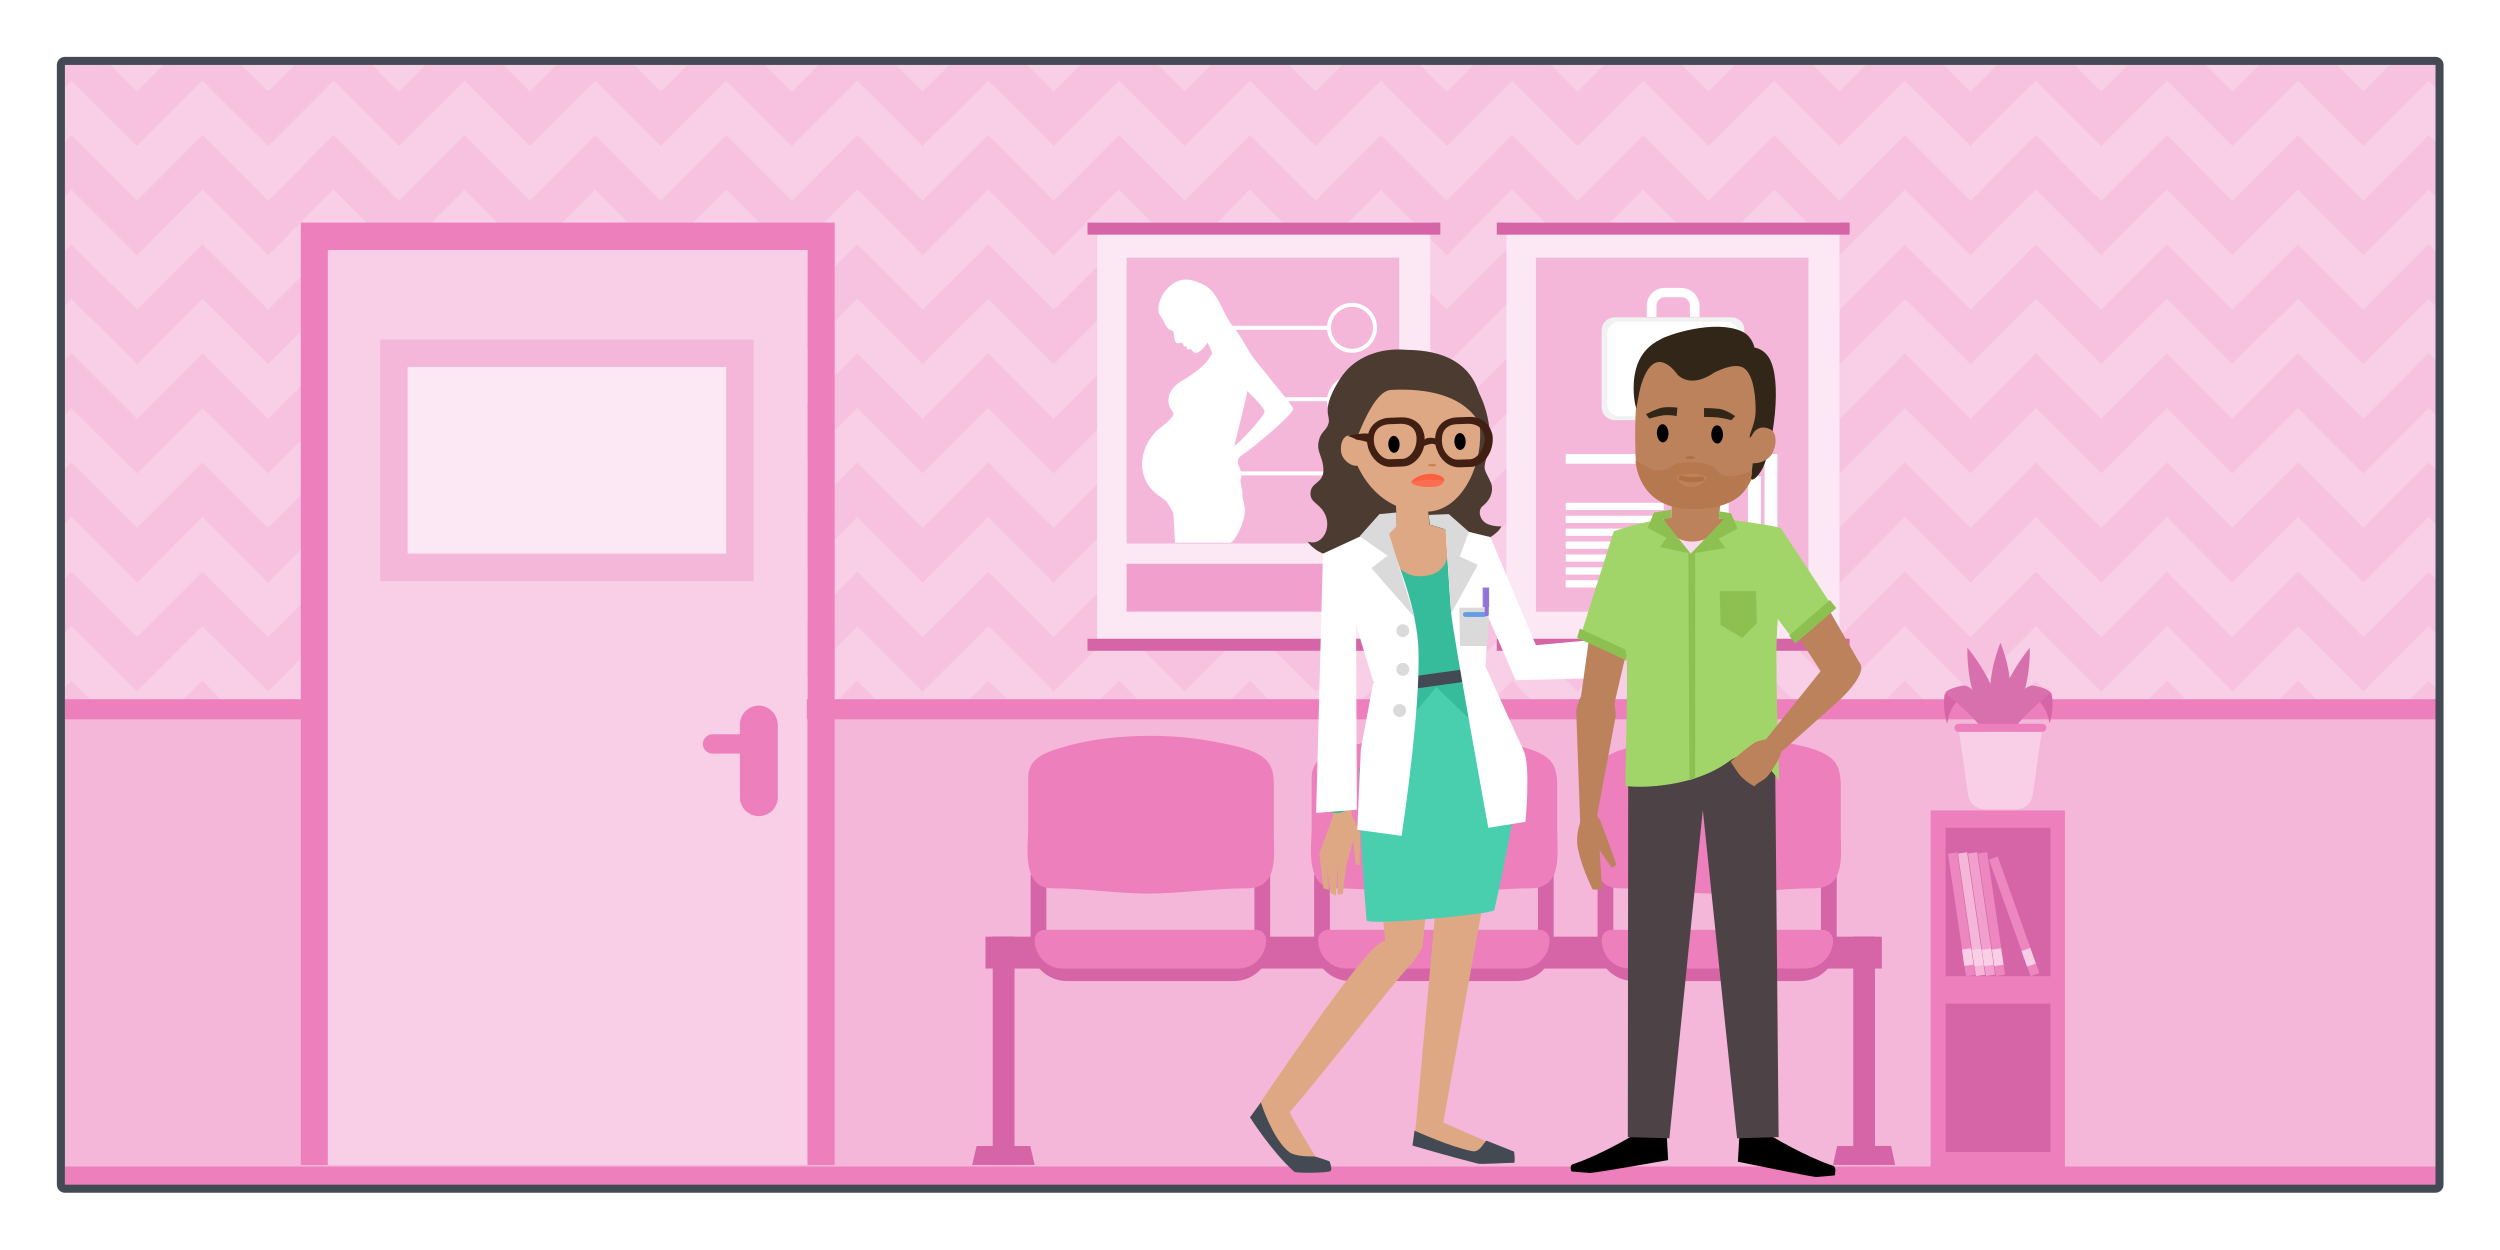 <svg version="1.1" id="cierre01" xmlns="http://www.w3.org/2000/svg" xmlns:xlink="http://www.w3.org/1999/xlink" x="0px" y="0px" width="620px" height="310px" viewBox="0 0 620 310" xml:space="preserve"><style type="text/css">.st0{fill:#FFFFFF;} .st1{clip-path:url(#XMLID_23_);} .st2{fill:#F8CFE6;} .st3{fill:#F6C2DF;} .st4{clip-path:url(#XMLID_26_);} .st5{fill:#F4B7D9;} .st6{fill:#EC7FBC;} .st7{fill:#FBE8F4;} .st8{fill:#D565A7;} .st9{fill:#F19FCD;} .st10{fill:#F1F2F2;} .st11{fill:#D870AD;} .st12{fill:#ED87C0;} .st13{fill:#4C3B30;} .st14{fill:#DFA885;} .st15{fill:#49CFAE;} .st16{fill:#82512C;} .st17{fill:#36BB9B;} .st18{fill:#ED5463;} .st19{fill:#434A54;} .st20{fill:#FB6E52;} .st21{fill:#FB6041;} .st22{fill:#421F13;} .st23{fill:#D18250;} .st24{fill:#DADADA;} .st25{fill:#689CE2;} .st26{fill:#977BDC;} .st27{fill:#9072DA;} .st28{fill:#F9D9EB;} .st29{fill:#4D4246;} .st30{fill:#BB825C;} .st31{fill:#A1D469;} .st32{fill:#312617;} .st33{fill:#B16F43;} .st34{fill:#B5784F;} .st35{fill:#8DC050;}</style><g id="XMLID_1409_"><path id="XMLID_3332_" class="st0" d="M0 0h620v310H0z"/><g id="XMLID_1413_"><defs><path id="XMLID_3316_" d="M16.1 16.1H604v277.7H16.1z"/></defs><clipPath id="XMLID_23_"><use xlink:href="#XMLID_3316_" overflow="visible"/></clipPath><g id="XMLID_3329_" class="st1"><path id="XMLID_25_" class="st2" d="M16.1 16.1H604v277.7H16.1z"/></g><g id="XMLID_1414_" class="st1"><path id="XMLID_1416_" class="st3" d="M604 278.7l-1.7-1.6-16.2 16.2-16.2-16.2-16.3 16.2-16.2-16.2-16.3 16.2-16.2-16.2-16.2 16.2-16.3-16.2-16.2 16.2-16.2-16.2-16.3 16.2-16.2-16.2-16.3 16.2-16.2-16.2-16.2 16.2-16.3-16.2-16.2 16.2-16.3-16.2-16.2 16.2-16.3-16.2-16.2 16.2-16.2-16.2-16.3 16.2-16.2-16.2-16.2 16.2-16.3-16.2-16.2 16.2-16.3-16.2-16.2 16.2-16.2-16.2-16.3 16.2-16.2-16.2-16.2 16.2-16.3-16.2L34 293.3l-16.3-16.2-1.6 1.7v13.5l1.6-1.7L34 306.9l16.2-16.3 16.3 16.3 16.2-16.3 16.2 16.3 16.3-16.3 16.2 16.3 16.2-16.3 16.3 16.3 6.7-6.8 9.5-9.5 9.5 9.5 6.8 6.8 16.2-16.3 16.2 16.3 16.3-16.3 16.2 16.3 16.2-16.3 16.3 16.3 16.2-16.3 16.3 16.3 16.2-16.3 16.3 16.3 16.2-16.3 16.2 16.3 16.3-16.3 16.2 16.3 16.3-16.3 16.2 16.3 16.2-16.3 16.3 16.3 6.7-6.8 9.5-9.5 9.5 9.5 6.7 6.8 16.3-16.3 16.2 16.3 16.3-16.3 16.2 16.3 16.2-16.3 1.7 1.7z"/><path id="XMLID_1417_" class="st3" d="M604 251.7l-1.7-1.7-16.2 16.3-16.2-16.3-16.3 16.3-16.2-16.3-16.3 16.3-16.2-16.3-16.2 16.3-16.3-16.3-16.2 16.3L440 250l-16.3 16.3-16.2-16.3-16.3 16.3L375 250l-16.2 16.3-16.3-16.3-16.2 16.3L310 250l-16.2 16.3-16.3-16.3-16.2 16.3-16.2-16.3-16.3 16.3-16.2-16.3-16.2 16.3-16.3-16.3-16.2 16.3-16.3-16.3-16.2 16.3-16.2-16.3-16.3 16.3L82.7 250l-16.2 16.3L50.2 250 34 266.3 17.7 250l-1.6 1.7v13.5l1.6-1.6L34 279.8l16.2-16.2 16.3 16.2 16.2-16.2 16.2 16.2 16.3-16.2 16.2 16.2 16.2-16.2 16.3 16.2 6.7-6.8 9.5-9.4 9.5 9.4 6.8 6.8 16.2-16.2 16.2 16.2 16.3-16.2 16.2 16.2 16.2-16.2 16.3 16.2 16.2-16.2 16.3 16.2 16.2-16.2 16.3 16.2 16.2-16.2 16.2 16.2 16.3-16.2 16.2 16.2 16.3-16.2 16.2 16.2 16.2-16.2 16.3 16.2 6.7-6.8 9.5-9.4 9.5 9.4 6.7 6.8 16.3-16.2 16.2 16.2 16.3-16.2 16.2 16.2 16.2-16.2 1.7 1.6z"/><path id="XMLID_1418_" class="st3" d="M604 224.6l-1.7-1.6-16.2 16.2-16.2-16.2-16.3 16.2-16.2-16.2-16.3 16.2-16.2-16.2-16.2 16.2-16.3-16.2-16.2 16.2L440 223l-16.3 16.2-16.2-16.2-16.3 16.2L375 223l-16.2 16.2-16.3-16.2-16.2 16.2L310 223l-16.2 16.2-16.3-16.2-16.2 16.2-16.2-16.2-16.3 16.2-16.2-16.2-16.2 16.2-16.3-16.2-16.2 16.2-16.3-16.2-16.2 16.2-16.2-16.2-16.3 16.2L82.7 223l-16.2 16.2L50.2 223 34 239.2 17.7 223l-1.6 1.6v13.6l1.6-1.7L34 252.7l16.2-16.2 16.3 16.2 16.2-16.2 16.2 16.2 16.3-16.2 16.2 16.2 16.2-16.2 16.3 16.2 6.7-6.7 9.5-9.5 9.5 9.5 6.8 6.7 16.2-16.2 16.2 16.2 16.3-16.2 16.2 16.2 16.2-16.2 16.3 16.2 16.2-16.2 16.3 16.2 16.2-16.2 16.3 16.2 16.2-16.2 16.2 16.2 16.3-16.2 16.2 16.2 16.3-16.2 16.2 16.2 16.2-16.2 16.3 16.2 6.7-6.7 9.5-9.5 9.5 9.5 6.7 6.7 16.3-16.2 16.2 16.2 16.3-16.2 16.2 16.2 16.2-16.2 1.7 1.6z"/><path id="XMLID_1419_" class="st3" d="M604 197.5l-1.7-1.6-16.2 16.2-16.2-16.2-16.3 16.2-16.2-16.2-16.3 16.2-16.2-16.2-16.2 16.2-16.3-16.2-16.2 16.2-16.2-16.2-16.3 16.2-16.2-16.2-16.3 16.2-16.2-16.2-16.2 16.2-16.3-16.2-16.2 16.2-16.3-16.2-16.2 16.2-16.3-16.2-16.2 16.2-16.2-16.2-16.3 16.2-16.2-16.2-16.2 16.2-16.3-16.2-16.2 16.2-16.3-16.2-16.2 16.2-16.2-16.2-16.3 16.2-16.2-16.2-16.2 16.2-16.3-16.2L34 212.1l-16.3-16.2-1.6 1.7v13.5l1.6-1.7L34 225.7l16.2-16.3 16.3 16.3 16.2-16.3 16.2 16.3 16.3-16.3 16.2 16.3 16.2-16.3 16.3 16.3 6.7-6.8 9.5-9.5 9.5 9.5 6.8 6.8 16.2-16.3 16.2 16.3 16.3-16.3 16.2 16.3 16.2-16.3 16.3 16.3 16.2-16.3 16.3 16.3 16.2-16.3 16.3 16.3 16.2-16.3 16.2 16.3 16.3-16.3 16.2 16.3 16.3-16.3 16.2 16.3 16.2-16.3 16.3 16.3 6.7-6.8 9.5-9.5 9.5 9.5 6.7 6.8 16.3-16.3 16.2 16.3 16.3-16.3 16.2 16.3 16.2-16.3 1.7 1.7z"/><path id="XMLID_1420_" class="st3" d="M604 170.5l-1.7-1.7-16.2 16.3-16.2-16.3-16.3 16.3-16.2-16.3-16.3 16.3-16.2-16.3-16.2 16.3-16.3-16.3-16.2 16.3-16.2-16.3-16.3 16.3-16.2-16.3-16.3 16.3-16.2-16.3-16.2 16.3-16.3-16.3-16.2 16.3-16.3-16.3-16.2 16.3-16.3-16.3-16.2 16.3-16.2-16.3-16.3 16.3-16.2-16.3-16.2 16.3-16.3-16.3-16.2 16.3-16.3-16.3-16.2 16.3-16.2-16.3-16.3 16.3-16.2-16.3-16.2 16.3-16.3-16.3L34 185.1l-16.3-16.3-1.6 1.7V184l1.6-1.6L34 198.6l16.2-16.2 16.3 16.2 16.2-16.2 16.2 16.2 16.3-16.2 16.2 16.2 16.2-16.2 16.3 16.2 6.7-6.8 9.5-9.4 9.5 9.4 6.8 6.8 16.2-16.2 16.2 16.2 16.3-16.2 16.2 16.2 16.2-16.2 16.3 16.2 16.2-16.2 16.3 16.2 16.2-16.2 16.3 16.2 16.2-16.2 16.2 16.2 16.3-16.2 16.2 16.2 16.3-16.2 16.2 16.2 16.2-16.2 16.3 16.2 6.7-6.8 9.5-9.4 9.5 9.4 6.7 6.8 16.3-16.2 16.2 16.2 16.3-16.2 16.2 16.2 16.2-16.2 1.7 1.6z"/><path id="XMLID_1421_" class="st3" d="M604 143.4l-1.7-1.6-16.2 16.2-16.2-16.2-16.3 16.2-16.2-16.2-16.3 16.2-16.2-16.2-16.2 16.2-16.3-16.2-16.2 16.2-16.2-16.2-16.3 16.2-16.2-16.2-16.3 16.2-16.2-16.2-16.2 16.2-16.3-16.2-16.2 16.2-16.3-16.2-16.2 16.2-16.3-16.2-16.2 16.2-16.2-16.2-16.3 16.2-16.2-16.2-16.2 16.2-16.3-16.2-16.2 16.2-16.3-16.2-16.2 16.2-16.2-16.2L98.9 158l-16.2-16.2L66.5 158l-16.3-16.2L34 158l-16.3-16.2-1.6 1.6V157l1.6-1.7L34 171.5l16.2-16.2 16.3 16.2 16.2-16.2 16.2 16.2 16.3-16.2 16.2 16.2 16.2-16.2 16.3 16.2 6.7-6.7 9.5-9.5 9.5 9.5 6.8 6.7 16.2-16.2 16.2 16.2 16.3-16.2 16.2 16.2 16.2-16.2 16.3 16.2 16.2-16.2 16.3 16.2 16.2-16.2 16.3 16.2 16.2-16.2 16.2 16.2 16.3-16.2 16.2 16.2 16.3-16.2 16.2 16.2 16.2-16.2 16.3 16.2 6.7-6.7 9.5-9.5 9.5 9.5 6.7 6.7 16.3-16.2 16.2 16.2 16.3-16.2 16.2 16.2 16.2-16.2 1.7 1.6z"/><path id="XMLID_1422_" class="st3" d="M604 116.3l-1.7-1.6-16.2 16.2-16.2-16.2-16.3 16.2-16.2-16.2-16.3 16.2-16.2-16.2-16.2 16.2-16.3-16.2-16.2 16.2-16.2-16.2-16.3 16.2-16.2-16.2-16.3 16.2-16.2-16.2-16.2 16.2-16.3-16.2-16.2 16.2-16.3-16.2-16.2 16.2-16.3-16.2-16.2 16.2-16.2-16.2-16.3 16.2-16.2-16.2-16.2 16.2-16.3-16.2-16.2 16.2-16.3-16.2-16.2 16.2-16.2-16.2-16.3 16.2-16.2-16.2-16.2 16.2-16.3-16.2L34 130.9l-16.3-16.2-1.6 1.7v13.5l1.6-1.7L34 144.5l16.2-16.3 16.3 16.3 16.2-16.3 16.2 16.3 16.3-16.3 16.2 16.3 16.2-16.3 16.3 16.3 6.7-6.8 9.5-9.5 9.5 9.5 6.8 6.8 16.2-16.3 16.2 16.3 16.3-16.3 16.2 16.3 16.2-16.3 16.3 16.3 16.2-16.3 16.3 16.3 16.2-16.2 16.3 16.2 16.2-16.3 16.2 16.3 16.3-16.3 16.2 16.3 16.3-16.3 16.2 16.3 16.2-16.3 16.3 16.3 6.7-6.8 9.5-9.5 9.5 9.5 6.7 6.8 16.3-16.3 16.2 16.3 16.3-16.3 16.2 16.3 16.2-16.3 1.7 1.7z"/><path id="XMLID_1423_" class="st3" d="M604 89.3l-1.7-1.7-16.2 16.3-16.2-16.3-16.3 16.3-16.2-16.3-16.3 16.3-16.2-16.3-16.2 16.3-16.3-16.3-16.2 16.3L440 87.6l-16.3 16.3-16.2-16.3-16.3 16.3L375 87.6l-16.2 16.3-16.3-16.3v.1-.1l-16.2 16.3L310 87.6l-16.2 16.3-16.3-16.3-16.2 16.3-16.2-16.3-16.3 16.3-16.2-16.3-16.2 16.3-16.3-16.3-16.2 16.3-16.3-16.3-16.2 16.3-16.2-16.3-16.3 16.3-16.2-16.3-16.2 16.3-16.3-16.3L34 103.9 17.7 87.6l-1.6 1.7v13.6l1.6-1.7L34 117.4l16.2-16.2 16.3 16.2 16.2-16.2 16.2 16.2 16.3-16.2 16.2 16.2 16.2-16.2 16.3 16.2 6.7-6.8 9.5-9.4 9.5 9.4 6.8 6.8 16.2-16.2 16.2 16.2 16.3-16.2 16.2 16.2 16.2-16.2 16.3 16.2 16.2-16.2 16.3 16.2 16.2-16.2 16.3 16.2 16.2-16.2 16.2 16.2 16.3-16.2 16.2 16.2 16.3-16.2 16.2 16.2 16.2-16.2 16.3 16.2 6.7-6.8 9.5-9.4 9.5 9.4 6.7 6.8 16.3-16.2 16.2 16.2 16.3-16.2 16.2 16.2 16.2-16.2 1.7 1.6z"/><path id="XMLID_1424_" class="st3" d="M604 62.2l-1.7-1.6-16.2 16.2-16.2-16.2-16.3 16.2-16.2-16.2-16.3 16.2-16.2-16.2-16.2 16.2-16.3-16.2-16.2 16.2L440 60.6l-16.3 16.2-16.2-16.2-16.3 16.2L375 60.6l-16.2 16.2-16.3-16.2-16.2 16.2L310 60.6l-16.2 16.2-16.3-16.2-16.2 16.2-16.2-16.2-16.3 16.2-16.2-16.2-16.2 16.2-16.3-16.2-16.2 16.2-16.3-16.2-16.2 16.2-16.2-16.2-16.3 16.2-16.2-16.2-16.2 16.2-16.3-16.2L34 76.8 17.7 60.6l-1.6 1.7v13.5l1.6-1.7L34 90.3l16.2-16.2 16.3 16.2 16.2-16.2 16.2 16.2 16.3-16.2 16.2 16.2 16.2-16.2 16.3 16.2 6.7-6.7 9.5-9.5 9.5 9.5 6.8 6.7 16.2-16.2 16.2 16.2 16.3-16.2 16.2 16.2 16.2-16.2 16.3 16.2L310 74.1l16.3 16.2 16.2-16.2 16.3 16.2L375 74.1l16.2 16.2 16.3-16.2 16.2 16.2L440 74.1l16.2 16.2 16.2-16.2 16.3 16.2 6.7-6.7 9.5-9.5 9.5 9.5 6.7 6.7 16.3-16.2 16.2 16.2 16.3-16.2 16.2 16.2 16.2-16.2 1.7 1.7z"/><path id="XMLID_1425_" class="st3" d="M604 35.2l-1.7-1.7-16.2 16.3-16.2-16.3-16.3 16.3-16.2-16.3-16.3 16.3-16.2-16.3-16.2 16.3-16.3-16.3-16.2 16.3L440 33.5l-16.3 16.3-16.2-16.3-16.3 16.3L375 33.5l-16.2 16.3-16.3-16.3-16.2 16.3L310 33.5l-16.2 16.3-16.3-16.3-16.2 16.3-16.2-16.3-16.3 16.3-16.2-16.3-16.2 16.3-16.3-16.3-16.2 16.3-16.3-16.3-16.2 16.3-16.2-16.3-16.3 16.3-16.2-16.3-16.2 16.3-16.3-16.3L34 49.8 17.7 33.5l-1.6 1.7v13.5l1.6-1.7L34 63.3 50.2 47l16.3 16.3L82.7 47l16.2 16.3L115.2 47l16.2 16.3L147.6 47l16.3 16.3 6.7-6.8 9.5-9.5 9.5 9.5 6.8 6.8L212.6 47l16.2 16.3L245.1 47l16.2 16.3L277.5 47l16.3 16.3L310 47l16.3 16.3 16.2-16.2 16.3 16.2L375 47l16.2 16.3L407.5 47l16.2 16.3L440 47l16.2 16.3L472.4 47l16.3 16.3 6.7-6.8 9.5-9.5 9.5 9.5 6.7 6.8L537.4 47l16.2 16.3L569.9 47l16.2 16.3L602.3 47l1.7 1.7z"/><path id="XMLID_1426_" class="st3" d="M604 8.1l-1.7-1.6-16.2 16.2-16.2-16.2-16.3 16.2-16.2-16.2-16.3 16.2-16.2-16.2-16.2 16.2-16.3-16.2-16.2 16.2L440 6.5l-16.3 16.2-16.2-16.2-16.3 16.2L375 6.5l-16.2 16.2-16.3-16.2-16.2 16.2L310 6.5l-16.2 16.2-16.3-16.2-16.2 16.2-16.2-16.2-16.3 16.2-16.2-16.2-16.2 16.2-16.3-16.2-16.2 16.2-16.3-16.2-16.2 16.2-16.2-16.2-16.3 16.2L82.7 6.5 66.5 22.7 50.2 6.5 34 22.7 17.7 6.5l-1.6 1.6v13.6l1.6-1.7L34 36.2 50.2 20l16.3 16.2L82.7 20l16.2 16.2L115.2 20l16.2 16.2L147.6 20l16.3 16.2 6.7-6.7 9.5-9.5 9.5 9.5 6.8 6.7L212.6 20l16.2 16.2L245.1 20l16.2 16.2L277.5 20l16.3 16.2L310 20l16.3 16.2L342.5 20l16.3 16.2L375 20l16.2 16.2L407.5 20l16.2 16.2L440 20l16.2 16.2L472.4 20l16.3 16.2 6.7-6.7 9.5-9.5 9.5 9.5 6.7 6.7L537.4 20l16.2 16.2L569.9 20l16.2 16.2L602.3 20l1.7 1.6z"/></g></g><g id="XMLID_1427_"><g id="XMLID_1428_"><defs><path id="XMLID_3314_" d="M16.1 16.2H604v277.7H16.1z"/></defs><clipPath id="XMLID_24_"><use xlink:href="#XMLID_3314_" overflow="visible"/></clipPath></g><g id="XMLID_1429_"><defs><path id="XMLID_3149_" d="M16.1 16.1h588.2v277.8H16.1z"/></defs><clipPath id="XMLID_26_"><use xlink:href="#XMLID_3149_" overflow="visible"/></clipPath><g id="XMLID_1430_" class="st4"><path id="XMLID_3312_" class="st5" d="M15.7 178.1h588.6v115.4H15.7z"/><path id="XMLID_3311_" class="st6" d="M15.7 173.4h588.6v5H15.7z"/><path id="XMLID_3310_" class="st6" d="M15.7 289.3h588.6v5.4H15.7z"/></g><g id="XMLID_1431_" class="st4"><g id="XMLID_1432_"><path id="XMLID_1433_" class="st2" d="M81.1 58.6h119v230.3h-119z"/><g id="XMLID_1434_"><path id="XMLID_1435_" class="st6" d="M74.6 288.9h6.7V62h119v226.9h6.7V55.2H74.6z"/></g><path id="XMLID_1436_" class="st6" d="M188.2 175c-2.6 0-4.7 2.1-4.7 4.7v18c0 2.6 2.1 4.7 4.7 4.7s4.7-2.1 4.7-4.7v-18c-.1-2.6-2.2-4.7-4.7-4.7z"/><path id="XMLID_1437_" class="st6" d="M188.1 182.1h-11.4c-1.3 0-2.4 1.1-2.4 2.4s1.1 2.4 2.4 2.4h11.4c1.3 0 2.4-1.1 2.4-2.4s-1-2.4-2.4-2.4z"/><path id="XMLID_1438_" class="st7" d="M97.7 87.6h85.8v53.1H97.7z"/><g id="XMLID_1439_"><path id="XMLID_1440_" class="st5" d="M94.3 144.1h92.6V84.2H94.3v59.9zm6.8-53.1h79v46.3h-79V91z"/></g></g><g id="XMLID_1443_"><g id="XMLID_1444_"><path id="XMLID_1445_" class="st7" d="M272.1 55.2h82.6v104.7h-82.6z"/><path id="XMLID_1446_" class="st8" d="M269.7 55.2h87.5v3h-87.5z"/><path id="XMLID_1447_" class="st8" d="M269.7 158.4h87.5v3h-87.5z"/><path id="XMLID_1448_" class="st5" d="M279.4 63.9H347v70.9h-67.6z"/><path id="XMLID_1449_" class="st9" d="M279.4 139.8H347v11.9h-67.6z"/><g id="XMLID_1450_"><g id="XMLID_1451_"><path id="XMLID_1452_" class="st0" d="M335.3 75.1c-3.4 0-6.2 2.8-6.2 6.2s2.8 6.2 6.2 6.2c3.4 0 6.2-2.8 6.2-6.2s-2.7-6.2-6.2-6.2zm0 11.4c-2.9 0-5.2-2.3-5.2-5.2 0-2.9 2.3-5.2 5.2-5.2 2.9 0 5.2 2.3 5.2 5.2 0 2.8-2.3 5.2-5.2 5.2z"/></g><g id="XMLID_1455_"><path id="XMLID_1456_" class="st0" d="M335.3 93.2c-3.4 0-6.2 2.8-6.2 6.2s2.8 6.2 6.2 6.2c3.4 0 6.2-2.8 6.2-6.2s-2.7-6.2-6.2-6.2zm0 11.3c-2.9 0-5.2-2.3-5.2-5.2 0-2.9 2.3-5.2 5.2-5.2 2.9 0 5.2 2.3 5.2 5.2 0 2.9-2.3 5.2-5.2 5.2z"/></g><g id="XMLID_1459_"><path id="XMLID_1460_" class="st0" d="M335.3 111.3c-3.4 0-6.2 2.8-6.2 6.2 0 3.4 2.8 6.2 6.2 6.2 3.4 0 6.2-2.8 6.2-6.2 0-3.5-2.7-6.2-6.2-6.2zm0 11.3c-2.9 0-5.2-2.3-5.2-5.2 0-2.9 2.3-5.2 5.2-5.2 2.9 0 5.2 2.3 5.2 5.2 0 2.9-2.3 5.2-5.2 5.2z"/></g></g><g id="XMLID_1463_"><path id="XMLID_1464_" class="st0" d="M302.2 80.8h27.4v1h-27.4z"/></g><g id="XMLID_1465_"><path id="XMLID_1466_" class="st0" d="M313.2 98.5h16.5v1h-16.5z"/></g><g id="XMLID_1467_"><path id="XMLID_1468_" class="st0" d="M305.8 116.9h23.8v1h-23.8z"/></g><path id="XMLID_1469_" class="st0" d="M310 87.5c-1.3-2.3-2.7-4.7-4.4-6.8-2.4-2.9-3.4-8.3-7.1-10.1-2.7-1.3-5.2-2-7.8-.1-2 1.5-3.6 4-3.4 6.6.1 1.1.8 1.5 1.2 2.4.3.7.7 1.3 1.1 1.9.3.5 1.2.4 1.4.9.3 1 0 3.4 1.6 2.7.5-.2.8.2.9.6.1.8.4 0 .7.3.2.2-.1.6.3.8.3-.1.6-.1.9-.1.2.3.4.6.7.8 1.1.7 2.8-1.6 3.4-2.4.1.3 1.2 2.4 1.1 2.7-.4.7-1.2 1.9-1.7 2.4-1.9 2-3.9 3.2-6.2 4.6-2.6 1.6-4.1 4.8-1.8 7.5.9 1.1-3.3 3.9-4.2 4.8-4.4 4.5-5 11.8.5 15.8.8.6 2 1.2 2.5 2.2.2.4 1.3 2 1.3 2.4l.4 7.2h13.7c1.1-.1 4-5.6 3.6-8.7-.1-1.1-.7-2.4-.6-3.5.1-.9-.7-3.1-.4-3.7 1-2.4-2.4-4.1.4-5.9 2.4-1.5 12.6-10 12.6-11.4 0-1-9.4-11.6-10.7-13.9zm3.6 14.6c-.2 1.3-6.1 7.7-7.5 8.5.4-1.6 3.2-12.7 3.2-13.6.6.5 4.4 4.2 4.3 5.1z"/></g><g id="XMLID_1472_"><g id="XMLID_1473_"><path id="XMLID_1474_" class="st7" d="M373.6 55.2h82.6v104.7h-82.6z"/><path id="XMLID_1475_" class="st8" d="M371.2 55.2h87.5v3h-87.5z"/><path id="XMLID_1476_" class="st8" d="M371.2 158.4h87.5v3h-87.5z"/><path id="XMLID_1477_" class="st5" d="M380.9 63.9h67.6v87.8h-67.6z"/></g><g id="XMLID_1478_"><g id="XMLID_1479_"><path id="XMLID_1480_" class="st10" d="M429.4 78.7h-29c-1.8 0-3.2 1.5-3.2 3.2V101c0 1.8 1.5 3.2 3.2 3.2h29c1.8 0 3.2-1.5 3.2-3.2V81.9c.1-1.8-1.4-3.2-3.2-3.2z"/></g><g id="XMLID_1481_"><path id="XMLID_1482_" class="st0" d="M428.1 79.8h-26.5c-1.6 0-3 1.3-3 3v17.4c0 1.6 1.3 3 3 3h26.5c1.6 0 3-1.3 3-3V82.7c0-1.6-1.3-2.9-3-2.9z"/></g><g id="XMLID_1483_"><circle id="XMLID_1484_" class="st5" cx="414.9" cy="91.5" r="7.6"/></g><path id="XMLID_1485_" class="st0" d="M416.4 87.1h-3v2.8h-2.8V93h2.8v2.8h3V93h2.9v-3.1h-2.9z"/><g id="XMLID_1486_"><path id="XMLID_1487_" class="st0" d="M416.9 71.4h-4.1c-2.4 0-4.4 2-4.4 4.4v2.8h2.4v-2.8c0-1.1.9-2.1 2.1-2.1h4.1c1.1 0 2.1.9 2.1 2.1v2.8h2.4v-2.8c-.1-2.4-2.1-4.4-4.6-4.4z"/></g></g><g id="XMLID_1488_"><g id="XMLID_1489_"><path id="XMLID_1490_" class="st0" d="M388.3 112.6h24.3v2.4h-24.3z"/><path id="XMLID_1491_" class="st0" d="M388.3 124.7h24.3v1.8h-24.3z"/><path id="XMLID_1492_" class="st0" d="M388.3 127.9h24.3v1.8h-24.3z"/><path id="XMLID_1493_" class="st0" d="M388.3 131.1h24.3v1.8h-24.3z"/><path id="XMLID_1494_" class="st0" d="M388.3 134.3h24.3v1.8h-24.3z"/><path id="XMLID_1495_" class="st0" d="M388.3 137.5h24.3v1.8h-24.3z"/><path id="XMLID_1496_" class="st0" d="M388.3 140.7h24.3v1.8h-24.3z"/><path id="XMLID_1497_" class="st0" d="M388.3 143.9h24.3v1.8h-24.3z"/></g><g id="XMLID_1498_"><g id="XMLID_1499_"><path id="XMLID_1500_" class="st0" d="M424.7 144.4h16.8v1.1h-16.8z"/></g><g id="XMLID_1501_"><path id="XMLID_1502_" class="st0" d="M437.6 112.6h3.2v30.6h-3.2z"/><path id="XMLID_1503_" class="st0" d="M433.5 118.1h3.2v25.1h-3.2z"/><path id="XMLID_1504_" class="st0" d="M429.5 132.8h3.2v10.4h-3.2z"/><path id="XMLID_1505_" class="st0" d="M425.5 123.3h3.2v19.9h-3.2z"/></g></g></g></g></g><g id="XMLID_1506_"><g id="XMLID_1507_"><path id="XMLID_1508_" class="st8" d="M244.4 232.3h222.3v7.9H244.4z"/><g id="XMLID_1509_"><g id="XMLID_1510_"><path id="XMLID_1511_" class="st8" d="M246.2 232.3h5.4v56.6h-5.4z"/><path id="XMLID_1512_" class="st8" d="M242.2 284.2l-1.1 4.7h15.5l-1.1-4.7z"/></g><g id="XMLID_1513_"><path id="XMLID_1514_" class="st8" d="M459.6 232.3h5.4v56.6h-5.4z"/><path id="XMLID_1515_" class="st8" d="M455.6 284.2l-1 4.7H470l-1-4.7z"/></g></g><g id="XMLID_1516_"><g id="XMLID_1517_"><g id="XMLID_1518_"><path id="XMLID_1519_" class="st8" d="M255.6 216.9h3.9v17.7h-3.9z"/><path id="XMLID_1520_" class="st8" d="M311.1 216.9h3.9v17.7h-3.9z"/><path id="XMLID_1521_" class="st8" d="M255.6 234.3c0 5 4 9 9 9H306c5 0 9-4 9-9v-1.2h-59.4v1.2z"/></g><path id="XMLID_1522_" class="st6" d="M313.6 188.1c-3.2-2.7-9.3-3.5-13.2-4.3-6.5-1.2-13.2-1.5-19.8-1.2-5.6.3-11.2 1-16.6 2.6-4.1 1.2-9 2.5-9 7.6V205c0 5-1.8 15.3 6 15.3 7.7 0 15.1 1.2 22.8 1.3 8.5.1 16.9-1.3 25.4-1.3 8.1 0 6.7-8.4 6.7-14V194c-.1-2.2-.4-4.3-2.3-5.9-.7-.6 1.3 1.1 0 0z"/><path id="XMLID_1523_" class="st6" d="M311.5 230.6h-52.4c-1.4 0-2.5 1.1-2.5 2.5 0 3.9 3.1 7.1 6.9 7.1h43.6c3.8 0 6.9-3.2 6.9-7.1 0-1.3-1.1-2.5-2.5-2.5z"/></g><g id="XMLID_1524_"><g id="XMLID_1525_"><path id="XMLID_1526_" class="st8" d="M325.9 216.9h3.9v17.7h-3.9z"/><path id="XMLID_1527_" class="st8" d="M381.4 216.9h3.9v17.7h-3.9z"/><path id="XMLID_1528_" class="st8" d="M325.9 234.3c0 5 4 9 9 9h41.3c5 0 9-4 9-9v-1.2h-59.4v1.2z"/></g><path id="XMLID_1529_" class="st6" d="M383.9 188.1c-3.2-2.7-9.3-3.5-13.2-4.3-6.5-1.2-13.2-1.5-19.8-1.2-5.6.3-11.2 1-16.6 2.6-4.1 1.2-9 2.5-9 7.6V205c0 5-1.8 15.3 6 15.3 7.7 0 15.1 1.2 22.8 1.3 8.5.1 16.9-1.3 25.4-1.3 8.1 0 6.7-8.4 6.7-14V194c-.2-2.2-.4-4.3-2.3-5.9z"/><path id="XMLID_1530_" class="st6" d="M381.8 230.6h-52.4c-1.4 0-2.5 1.1-2.5 2.5 0 3.9 3.1 7.1 6.9 7.1h43.6c3.8 0 6.9-3.2 6.9-7.1 0-1.3-1.1-2.5-2.5-2.5z"/></g><g id="XMLID_1531_"><g id="XMLID_1532_"><path id="XMLID_1533_" class="st8" d="M396.2 216.9h3.9v17.7h-3.9z"/><path id="XMLID_1534_" class="st8" d="M451.6 216.9h3.9v17.7h-3.9z"/><path id="XMLID_1535_" class="st8" d="M396.2 234.3c0 5 4 9 9 9h41.3c5 0 9-4 9-9v-1.2h-59.4v1.2z"/></g><path id="XMLID_1536_" class="st6" d="M454.2 188.1c-3.2-2.7-9.3-3.5-13.2-4.3-6.5-1.2-13.2-1.5-19.8-1.2-5.6.3-11.2 1-16.6 2.6-4.1 1.2-9 2.5-9 7.6V205c0 5-1.8 15.3 6 15.3 7.7 0 15.1 1.2 22.8 1.3 8.5.1 16.9-1.3 25.4-1.3 8.1 0 6.7-8.4 6.7-14V194c-.2-2.2-.4-4.3-2.3-5.9-.8-.6 1.3 1.1 0 0z"/><path id="XMLID_1537_" class="st6" d="M452.1 230.6h-52.4c-1.4 0-2.5 1.1-2.5 2.5 0 3.9 3.1 7.1 6.9 7.1h43.6c3.8 0 6.9-3.2 6.9-7.1 0-1.3-1.2-2.5-2.5-2.5z"/></g></g></g></g><g id="XMLID_1538_"><path id="XMLID_1539_" class="st11" d="M496.1 180.6c5.7-8 0-21.2 0-21.2-5.8 15.2 0 21.2 0 21.2z"/><path id="XMLID_1540_" class="st11" d="M495.7 182.3c2.6-9.5-7.8-21.7-7.8-21.7-.1 16.4 7.8 21.7 7.8 21.7z"/><path id="XMLID_1541_" class="st11" d="M495.6 182.3s7.9-5.4 7.8-21.7c0 .1-10.4 12.2-7.8 21.7z"/><g id="XMLID_1542_"><path id="XMLID_1543_" class="st8" d="M482.9 179.5s.5-5.3 4.2-6.6l-4.8-.9c.1-.1-.8 2.8.6 7.5z"/><path id="XMLID_1544_" class="st11" d="M487 170s-4 .6-4.6 1.9c0 0 8.8 6.5 11.9 13 0-.1-2.3-14.6-7.3-14.9z"/></g><g id="XMLID_1545_"><path id="XMLID_1546_" class="st8" d="M503.9 172.8c3.7 1.3 4.4 6.6 4.4 6.6 1.4-4.6.4-7.6.4-7.6l-4.8 1z"/><path id="XMLID_1547_" class="st11" d="M504.1 170c-5 .3-7.4 14.9-7.4 14.9 3.2-6.5 11.9-13 11.9-13-.5-1.3-4.5-1.9-4.5-1.9z"/></g><path id="XMLID_1548_" class="st2" d="M488.1 197.2c.3 2 2 3.5 4 3.5h8c2 0 3.7-1.5 4-3.5l2.5-17.5h-21l2.5 17.5z"/><path id="XMLID_1549_" class="st6" d="M506.5 179.5h-20.8c-.5 0-1 .4-1 1 0 .5.4 1 1 1h20.8c.5 0 1-.4 1-1s-.5-1-1-1z"/></g><g id="XMLID_1550_"><path id="XMLID_1551_" class="st6" d="M478.8 201h33.3v88.7h-33.3z"/><path id="XMLID_1552_" class="st8" d="M482.5 205.3h26v36.8h-26z"/><path id="XMLID_1553_" class="st8" d="M482.5 248.9h26v36.8h-26z"/><g id="XMLID_1554_"><path id="XMLID_1555_" transform="scale(-1) rotate(81.662 262.392 -562.959)" class="st12" d="M471.1 225.6h30.7v2.3h-30.7z"/><path id="XMLID_1556_" transform="scale(-1) rotate(81.662 274.7 -564.766)" class="st2" d="M486 236.2h4.1v2.3H486z"/></g><g id="XMLID_1557_"><path id="XMLID_1558_" transform="scale(-1) rotate(81.662 262.392 -565.803)" class="st5" d="M473.6 225.6h30.7v2.3h-30.7z"/><path id="XMLID_1559_" transform="scale(-1) rotate(81.668 274.665 -567.59)" class="st2" d="M488.4 236.2h4.1v2.3h-4.1z"/></g><g id="XMLID_1560_"><path id="XMLID_1561_" transform="scale(-1) rotate(81.662 262.392 -568.68)" class="st9" d="M476.1 225.6h30.7v2.3h-30.7z"/><path id="XMLID_1562_" transform="scale(-1) rotate(81.662 274.7 -570.488)" class="st2" d="M490.9 236.2h4.1v2.3h-4.1z"/></g><g id="XMLID_1563_"><path id="XMLID_1564_" transform="scale(-1) rotate(81.662 262.392 -571.559)" class="st12" d="M478.6 225.6h30.7v2.3h-30.7z"/><path id="XMLID_1565_" transform="scale(-1) rotate(81.662 274.7 -573.366)" class="st2" d="M493.4 236.2h4.1v2.3h-4.1z"/></g><g id="XMLID_1566_"><path id="XMLID_1567_" transform="scale(-1) rotate(70.329 322.544 -709)" class="st12" d="M484.1 226.1h30.7v2.3h-30.7z"/><path id="XMLID_1568_" transform="scale(-1) rotate(70.329 336.92 -714.128)" class="st2" d="M501 236.2h4.1v2.3H501z"/></g></g></g></g></g><g id="XMLID_1569_"><g id="XMLID_1570_"><g id="XMLID_1571_"><g id="XMLID_1572_"><path id="XMLID_1573_" class="st13" d="M348.8 86.8s-11.2-1.8-17 8c-4.2 7.1-1.8 8.2-2.3 10.1-.5 2-2 2-2.5 4.7s1.2 3.7 1.2 7-3 2.9-3.2 5.6c-.2 2.7 2.8 2.6 3.9 6.1s-1.5 7.2-4.6 6c0 0 3.1 5.4 12.8 3.6 9.8-1.8 21.9 1.8 28.7-2.7 0 0 5.9-2.5 6.5-4.7 0 0-1.2.2-3-.4-2.3-.7-3-3.5-1.6-4.6 2.4-1.9 2.7-4.3 2-5.9-1.6-3.5-2.1-2.9-.7-7.2 1.6-5.2-.9-13.6-3.1-16.3-2.2-2.7-17.1-9.3-17.1-9.3z"/><path id="XMLID_3145_" class="st14" d="M400.1 156.9c1.9-1.5 4.6-6.1 4.6-6.1l.6.7-.2 1.9-1.4 3.5 1.1.6c1.3-.5 1.7-1.2 1.4-2.5l-.7-4.1 2.6 1.8s1.9 1.4 2.6 2.9c.4 1 0 2.3-.4 3.3-.3.8-1.1 2.5-2.2 3-2.2 1.1-7.7 3-10.6 3-1.2 0-3.6-1.9-3.1-3 .4-.8 3.4-.7 4-1.7.6-1.1 1.7-3.3 1.7-3.3z"/><path id="XMLID_3144_" class="st14" d="M374.7 186l-17.2 94.7-6.4-1.1 8.2-90.4c1.1 7.7 12.4 3.1 15.4-3.2z"/><path id="XMLID_1574_" class="st14" d="M356.9 192.2s-15-2.8-17 3.3l3.6 37.8c-.2.1-.5.2-.8.3-5.1 2.2-30.5 40.5-31.4 41.7-1.8 2.5 3.5 4.4 5.9 3.2 2.4-1.2 29.3-36.1 32.5-39.1 1.3-1.3 3-4.4 3.1-4.5l4.1-42.7z"/><path id="XMLID_1575_" class="st15" d="M338.9 228.2c-.8-9.4-2-28.6-1.8-36.2 0-1.4 1.5-2.4 2.2-3.6.9-1.7 15.2-20.4 19.9-20.8 3.9-.3 18 22.4 18 22.4s-1.2 11.3-6.6 35.7c-.3 1-31.6 4-31.7 2.5z"/><g id="XMLID_1576_"><path id="XMLID_3140_" class="st16" d="M362.2 180z"/></g><g id="XMLID_1577_"><path id="XMLID_3137_" class="st16" d="M367.4 180.9z"/></g><path id="XMLID_3135_" class="st14" d="M335.2 202l-.4-19.2c-.9-1.7-1.9-6.5-4.6-6.7-2.2-.1-2.5 8.1-2.5 8.1l2.9 18.1-3.4 9.4 1 8.6 1.4.4-.8-7.1 1.2 7.9 1.3.6.6-8.9-.2 8.7 1.3-.2.9-7.2 1.7-6 .6 6h1l.1-8s-1.3-2.7-2.1-4.5z"/><path id="XMLID_3134_" class="st17" d="M376.6 159.8c-.4-.1-7.5-25.9-7.5-25.9l-10.9-2.7s-14.6.7-14.7.4c-.1-.3-11.4 3.8-14.4 5.7-1.1.6-1.8 45.2-1.9 60 0 2.6 2.2 4.6 4.7 4.3 2.2-.2 3.9-2.1 3.9-4.3-.1-10-.2-36.2.4-42.5 2.5 3.3 4.4 13.7 4.5 15.2.1 2.6-1.2 10.6-3.7 21.4 1.6.1 19.2-21 19.2-21s19.8 19.3 20.9 19.2c-3-8.1-9.9-23.4-9.9-23.4-.5-5.2.2-7.5 1.5-15.7.1.1 9.7 9.6 9.9 9.7.9.6.6.4-2-.4z"/><path id="XMLID_3133_" class="st18" d="M376.3 159.7c.6.5 14.2.1 19.5-.1 1.2 0 2.3.8 2.5 2 .2.9.3 1.9.5 2.6.3 1.8-1 3.5-2.8 3.6l-19.9.8s2.6-8 2.4-8.5c-.5-.6-2.2-.4-2.2-.4z"/><path id="XMLID_3132_" class="st14" d="M351.2 278.5l-.7 5.6s9.4 2 16.6 3.5c.6.1 7.3 0 8.1.1.5 0 .2-1.7.2-1.7s-18.6-8-17.9-7.9c.7.1-6.3.4-6.3.4z"/><path id="XMLID_3131_" class="st19" d="M350.8 280.4l-.5 3.7s9.1 2.7 16.3 4.5c.6.2 8.1-.3 8.8-.2.5.1.1-2.8.1-2.8s-4.5-1.8-6.8-2.7c-.4-.2-1.6 3-3.5 2.6-5.4-1-14.4-5.1-14.4-5.1z"/><path id="XMLID_3130_" class="st14" d="M311.9 274.6l-1.8 2.5s6.1 8.2 11.8 12.9c.5.4 3.9-.3 4.6.1.4.3.9-1.4.9-1.4s-8.1-13.1-7.4-12.8c.5.4-8.1-1.3-8.1-1.3z"/><path id="XMLID_3129_" class="st19" d="M312.7 273.4l-2.7 3.7s5.4 8.6 11 13.5c.5.4 8.5.3 9-.2.5-.6-.3-2.4-.3-2.4s-3.3-1.2-3.8-1.2-4.7.1-6.2-1.1c-4.2-3.3-7-12.3-7-12.3z"/><path id="XMLID_1578_" class="st14" d="M353.9 124s-9.4-6.1-7.9-4.1l.4 10.5-2.8 1.4c-.6 1.5 1.4 11.1 8.4 11.1 10.4 0 6.4-11.6 6.4-11.6l-3.9-1.2-.6-6.1z"/><path id="XMLID_3127_" class="st14" d="M338.9 94.6c.3.1.8-2.1 1.1-2.1 24.4-2.8 20.5-.6 26 8.9.3.5.5 3.2.9 3.4v.2c1.3 9.6-4.1 21.6-12.9 21.9-11.8.4-18.4-9.7-19.7-19.4-.6-5.6 1.2-10 4.6-12.9z"/><path id="XMLID_3126_" class="st20" d="M350 119.7c.1.3 1.4 1.1 4.6 1.1 3.3 0 3.5-1.4 3.5-1.7 0-.3-2.4-.4-3.8-.3-2.8.1-4.4.3-4.3.9z"/><path id="XMLID_3125_" class="st21" d="M350.1 119.5c.1-.6 1.8-1.9 4.7-2 2.1 0 3.6 1 3.4 1.7 0 0-1-.2-3-.2-2.9-.1-5.2.7-5.1.5z"/><path id="XMLID_3124_" class="st13" d="M332.8 111.2s1.6 2.4 2.5.4c1.6-3.8 5.3-14.7 9.7-14.9 19.5-1 22.2 9.2 22.2 9.2.3-1.4 3-18.2-16.9-19.1-15.2-.6-23.5 7.2-17.5 24.4z"/><path id="XMLID_3123_" class="st14" d="M337.8 111.8c.3 2.1 0 3.5-1.3 3.7-1.3.2-3.6-1.3-3.9-3.4-.3-2.1.5-3.9 1.8-4.1 1.2-.1 3.1 1.7 3.4 3.8z"/><path id="XMLID_1579_" class="st22" d="M334.2 108.1c.1 0 2 .7 2.1.9.5.1 1.4.2 2.7.6l.3 1.5c.8 2.5 2.8 4.7 5.6 4.7l2.8-.1c.5 0 .9-.1 1.4-.2 2.1-.7 3.6-2.7 4.1-4.9.6-.3 1.2-.4 1.6-.5.5-.1.8 0 1.2.2.1.4.1.7.3 1.1.8 2.5 2.9 4.5 5.6 4.5l2.8-.1c.4 0 .8-.1 1.2-.2 2.7-.9 4.4-3.9 4.3-6.9 0-.6-.1-1.1-.3-1.6-.8-2.5-3.2-3.9-5.7-3.7l-2.8.1c-.6 0-1.2.1-1.8.3-2.1.6-3.6 2.4-3.7 4.9-.5-.1-1-.2-1.5-.1-.4 0-.7.1-1.1.4v-.2c0-.6-.1-1.2-.3-1.7-.7-2.4-3-3.7-5.5-3.6l-2.8.1c-.6 0-1.3.1-1.8.3-1.7.5-3.1 1.8-3.6 3.7-.3-.4-5 .4-5.1.5zm23.4 1.3v-.4c0-2 .9-3.1 2.4-3.6.4-.1.8-.2 1.3-.2l2.8-.1c1.9 0 3.4.8 3.9 2.5.1.3.2.7.2 1.1.1 2.2-1.4 4.6-3.1 5.1-.2.1-.5.1-.7.1l-2.8.1c-1.6.1-3.2-1.3-3.8-3.2-.1-.5-.2-.9-.2-1.4zm-16.9-.4c0-2 1-3.1 2.6-3.6.4-.1.9-.2 1.3-.2l2.8-.1c1.9 0 3.2.8 3.7 2.3.1.4.2.8.2 1.2v.4c0 2.2-1.3 4.2-2.9 4.7-.3.1-.6.1-.9.1l-2.8.1c-1.6.1-3.2-1.5-3.8-3.4-.1-.5-.2-1-.2-1.5z"/><ellipse id="XMLID_3118_" transform="matrix(.999 -.034 .034 .999 -3.479 12.217)" cx="362.2" cy="109.7" rx="1.4" ry="2.1"/><ellipse id="XMLID_3117_" transform="rotate(-1.952 345.694 110.17) scale(1)" cx="345.7" cy="110.2" rx="1.4" ry="2.1"/><path id="XMLID_3116_" class="st23" d="M356.2 115.5c0-.3-.4-.5-1-.5s-1 .2-1.1.4c0 .3 2.1.4 2.1.1z"/><path id="XMLID_3115_" class="st19" d="M367.2 165.4l-26.6 3.7v3.1l27.5-3.8z"/></g><path id="XMLID_1583_" class="st0" d="M342.8 130.5s7.1 14.1 8.7 27.1c1.7 13-3.9 49.7-3.9 49.7l-11-1.5.9-20.1 3.1-16.6-4.3-14.1.2 45.8-10.1.8 1.7-64.3 14.7-6.8z"/><path id="XMLID_3112_" class="st0" d="M358.5 130.5s.9 16.1 1.4 21.6c.5 5.5 9.2 53.2 9.2 53.2l9.2-1.5s1.4-14-.5-17.8c-1.8-3.8-9.4-20.7-9.4-20.7l.7-12.2 6.8 15.6 22.2-.6-.8-9.6-16.4 1.5-11.3-26.8-11.1-2.7z"/><path id="XMLID_1584_" class="st24" d="M346.3 127.1l-4.2.4-4.9 5.5 6.9 4.8-4 3.1 10.7 12.2-6.3-20.7 1.9-2z"/><path id="XMLID_1585_" class="st24" d="M359.9 152.1l-1.4-20.8-3.9-1.2-.3-2.4 5-.2 5 4.4-2.3 6.1 4.5 2.1z"/><circle id="XMLID_1586_" class="st24" cx="347.9" cy="166" r="1.6"/><circle id="XMLID_1587_" class="st24" cx="347.1" cy="176.2" r="1.6"/><circle id="XMLID_1588_" class="st24" cx="347.9" cy="156.4" r="1.6"/><path id="XMLID_1589_" class="st24" d="M368.8 160.2h-6.7l-.2-9.5h7.4z"/></g></g><path id="XMLID_3103_" class="st25" d="M368 153h-4.6c-.3 0-.6-.3-.6-.6s.3-.6.6-.6h4.6c.3 0 .6.3.6.6 0 .4-.2.6-.6.6z"/><path id="XMLID_3102_" class="st26" d="M367.7 145.7h1.6v4.9h-1.6z"/><path id="XMLID_3101_" class="st27" d="M368.7 146.1c-.3 0-.5.2-.5.5v5.7c0 .3.2.5.5.5s.5-.2.5-.5v-5.7c0-.3-.2-.5-.5-.5z"/></g><g id="XMLID_1590_"><path id="XMLID_1591_" class="st28" d="M414.7 132.8l9.5.2-4.5 7.3z"/><path id="XMLID_3098_" d="M413.3 280.6l.4 7.1s-17.4 3.1-19.4 3.2c-.4 0-4.6-.4-4.6-.4s-.6-1.5.4-1.8c6.4-2 16.5-7.9 16-7.9-.6 0 7.2-.2 7.2-.2z"/><path id="XMLID_3097_" d="M431.4 281l-.4 7.1s17.4 3.6 19.4 3.8c.4 0 4.6-.4 4.6-.4s.6-2-.4-2.4c-6.4-2-16.5-7.9-16-7.9.6 0-7.2-.2-7.2-.2z"/><path id="XMLID_1592_" class="st29" d="M440.2 185.4l-36.4 2.6-.1 94 10.3.3s8.3-81.5 8.3-81.4l8.5 81.4 10.3-.3-.9-96.6z"/><path id="XMLID_3095_" class="st30" d="M397.2 204.3c.4 1 3.7 10.2 3.7 10.2l-1.2.7-3-4.4.6 9.8H395s-2.7-5.2-3.7-10.2c-1-5 2.4-13.9 5.9-6.1z"/><path id="XMLID_3094_" class="st30" d="M396.4 170.4c2.3.5 4.1 1.2 4.3 7.2l-5.1 27.2-3.7-.4-1-28.2c0 .1 1-6.9 5.5-5.8z"/><path id="XMLID_3093_" class="st30" d="M406.9 146.5l-6.6 28.3-8.2-2.1 3.8-27.5c0 .1 10.8-4 11 1.3z"/><path id="XMLID_3092_" class="st30" d="M436.2 142.8l18.2 28.1 7-6.1-15.3-26.6c0 .1-11.4-.5-9.9 4.6z"/><g id="XMLID_1593_"><path id="XMLID_1594_" class="st31" d="M441.6 130.9c-2.5-.6-7.4-1.4-12.8-2-2.8-.3-6.7 8.5-9.5 8.4-3.2-.1-5.4-8.8-8.3-8.3-6.2 1-10.8 2.8-10.8 2.8s2.3 11 3 24.1c.7 14.2-.1 30.9-.1 38.9 0 .5 15.8 1.4 25.7-6 6.5-4.8 12.4 4.7 12.4 5 .2-1.8-1.3-30.1-.3-40.2 0 0 .9-22.7.7-22.7z"/><path id="XMLID_1597_" class="st11" d="M437 190.9v0z"/></g><path id="XMLID_1598_" class="st30" d="M422.3 86.1c12.6.1 15.3 11.1 14.7 21.3-.5 8.8-2.8 15.6-10.4 17.9l-.3 3.3c.3 0 1.3.2 1.6.2.7.1-2.7 5.8-8.7 5.5-5.5-.2-6.7-5.9-6.7-5.9h2l.1-2.9c-5.1-1.8-8.9-6-9-13-.5-18.6.9-26.6 16.7-26.4z"/><path id="XMLID_1599_" class="st32" d="M432.2 91.1c2.2 1.2 3.2 5.4 3.2 10.7 0 3.1-1.5 5.6-1.5 6.6 0 .7 1.5-1.7 1.5-1.7-.2 3.6-.6 7.6-1.1 11.4-.3 1.9 1.7.3 2.9-2.1 2.3-4.7 5.2-22 1.3-27.6-1.4-2-3.4-2.2-3.4-2.2s-.5-2.8-3.1-4c-6.9-3.2-18.9 1.1-19.9 1.8-3.5 1.7-5 3.8-6 6.3-.5 1.4-.8 2.9-.9 4.3-.3 4.2.6 6.7.6 6.7s.7-4.1 1.1-5.5c3.4-11.6 9.1-2.9 9.2-2.8 2.6 2.4 6.2 1.4 9.2-.7 0 .1 4.3-2.4 6.9-1.2z"/><path id="XMLID_2424_" class="st30" d="M434.4 108.2c-1.1 2.4-2.5 5.6-.9 6.4 1.6.8 5.1 0 6.2-2.5 1.1-2.4.8-5-.8-5.7-1.6-.7-3.4-.6-4.5 1.8z"/><path id="XMLID_1600_" class="st31" d="M400.2 131.8l-8.4 26.5 11.3 5.3 6.8-23.4z"/><path id="XMLID_840_" class="st31" d="M441.6 130.9l13.3 20.2-9.6 8.3-8.4-11.3z"/><path id="XMLID_806_" d="M427.3 107.7c0 1.3-.6 2.3-1.4 2.3-.8 0-1.5-1-1.5-2.2 0-1.3.6-2.3 1.4-2.3.8-.1 1.5 1 1.5 2.2z"/><path id="XMLID_805_" d="M413.8 107.4c0 1.3-.6 2.3-1.4 2.3-.8 0-1.4-1-1.5-2.2 0-1.3.6-2.3 1.4-2.3.8 0 1.4 1 1.5 2.2z"/><path id="XMLID_804_" class="st32" d="M422.6 101.2s2.1 0 3.8.2c1.9.3 3.9 1.8 3.9 1.8l-.9 1s-1.8-.5-3.6-.7c-1.3-.1-3.2-.1-3.2-.1v-2.2z"/><path id="XMLID_633_" class="st32" d="M416 101.1s-2.1-.3-3.8 0c-1.2.2-4 1.6-4 1.6l.8 1.1s2.2-.6 3.5-.8c1.8-.2 3.3.2 3.3.2l.2-2.1z"/><path id="XMLID_1601_" class="st33" d="M420.4 113.6c0-.3-.5-.5-1.2-.5s-1.2.2-1.2.5c.1.3 2.4.3 2.4 0z"/><path id="XMLID_1602_" class="st34" d="M418.3 114.7s6.1-.5 7.8 2.3c1.6 2.6 8.4-.2 8.4-.2s.3 10-15.7 9.4c-12.8-.4-13.2-12-13.2-12l3.4 1.9c.8.5 1.7.7 2.6.6 1-.1 2-.3 2.6-.8.7-.6 2-1.3 4.1-1.2z"/><path id="XMLID_1603_" class="st30" d="M423.4 118.3s-.9 2.5-4 2.5-3.7-2.7-3.7-2.7 4.1-1.6 7.7.2z"/><path id="XMLID_629_" class="st33" d="M419.5 118.4c.7 0 1.7-.1 2.6-.3.3-.1.8 1 .4 1.1-1.1.3-2.1.4-3.1.4-1.1 0-2.2-.3-3.1-.7-.1 0 .2-1.2.6-1 .9.2 1.8.5 2.6.5z"/><path id="XMLID_102_" class="st30" d="M435.7 183.9c-1.2.4-6.5 5-6.5 5s1.8 2.8 2.5 3.6c1.8 1.8 3.4 2.5 3.4 2.5s.3-.5 1.9-1.4c1.6-.9 2.6-2.8 3.7-4.6 2.3-4 1.6-7.1-5-5.1z"/><path id="XMLID_101_" class="st30" d="M460.7 164c-2.3-1.5-7 1.1-8.9 2.1l-15.4 19.2 3.2 3.1 16.4-14.6c-.2.2 8.3-7.4 4.7-9.8z"/><path id="XMLID_1604_" class="st35" d="M414.5 126.4l-.1 2.1-1.9.3 6.8 8.5-7.6-1.6 1.6-2.3-4.7-2.5 1.6-3.8z"/><path id="XMLID_1605_" class="st35" d="M426.4 126.8l-.2 1.8 1.3.2-8.2 8.5 8.6-1.4-1.7-2.3 4.7-2.5-1.6-3.8z"/><path id="XMLID_1606_" class="st35" d="M420.4 136.9V193l-1.4.5-.3-56.3.6.1z"/><path id="XMLID_1607_" class="st35" d="M445.2 159.6l-1.5-2 10.1-8.8 1.6 2z"/><path id="XMLID_1608_" class="st35" d="M403.1 163.6l.3-1.1-.3-1.4-11.3-5.2-.7 2.3z"/><path id="XMLID_1609_" class="st35" d="M426.5 146.6h9l.2 7.9-3.6 3.7-5.4-3.2z"/></g><g id="XMLID_5_"><path id="XMLID_14_" class="st19" d="M604 16.1v277.7H16.1V16.1H604m0-2H16.1c-1.1 0-2 .9-2 2v277.7c0 1.1.9 2 2 2H604c1.1 0 2-.9 2-2V16.1c0-1.1-.9-2-2-2z"/></g></g></svg>